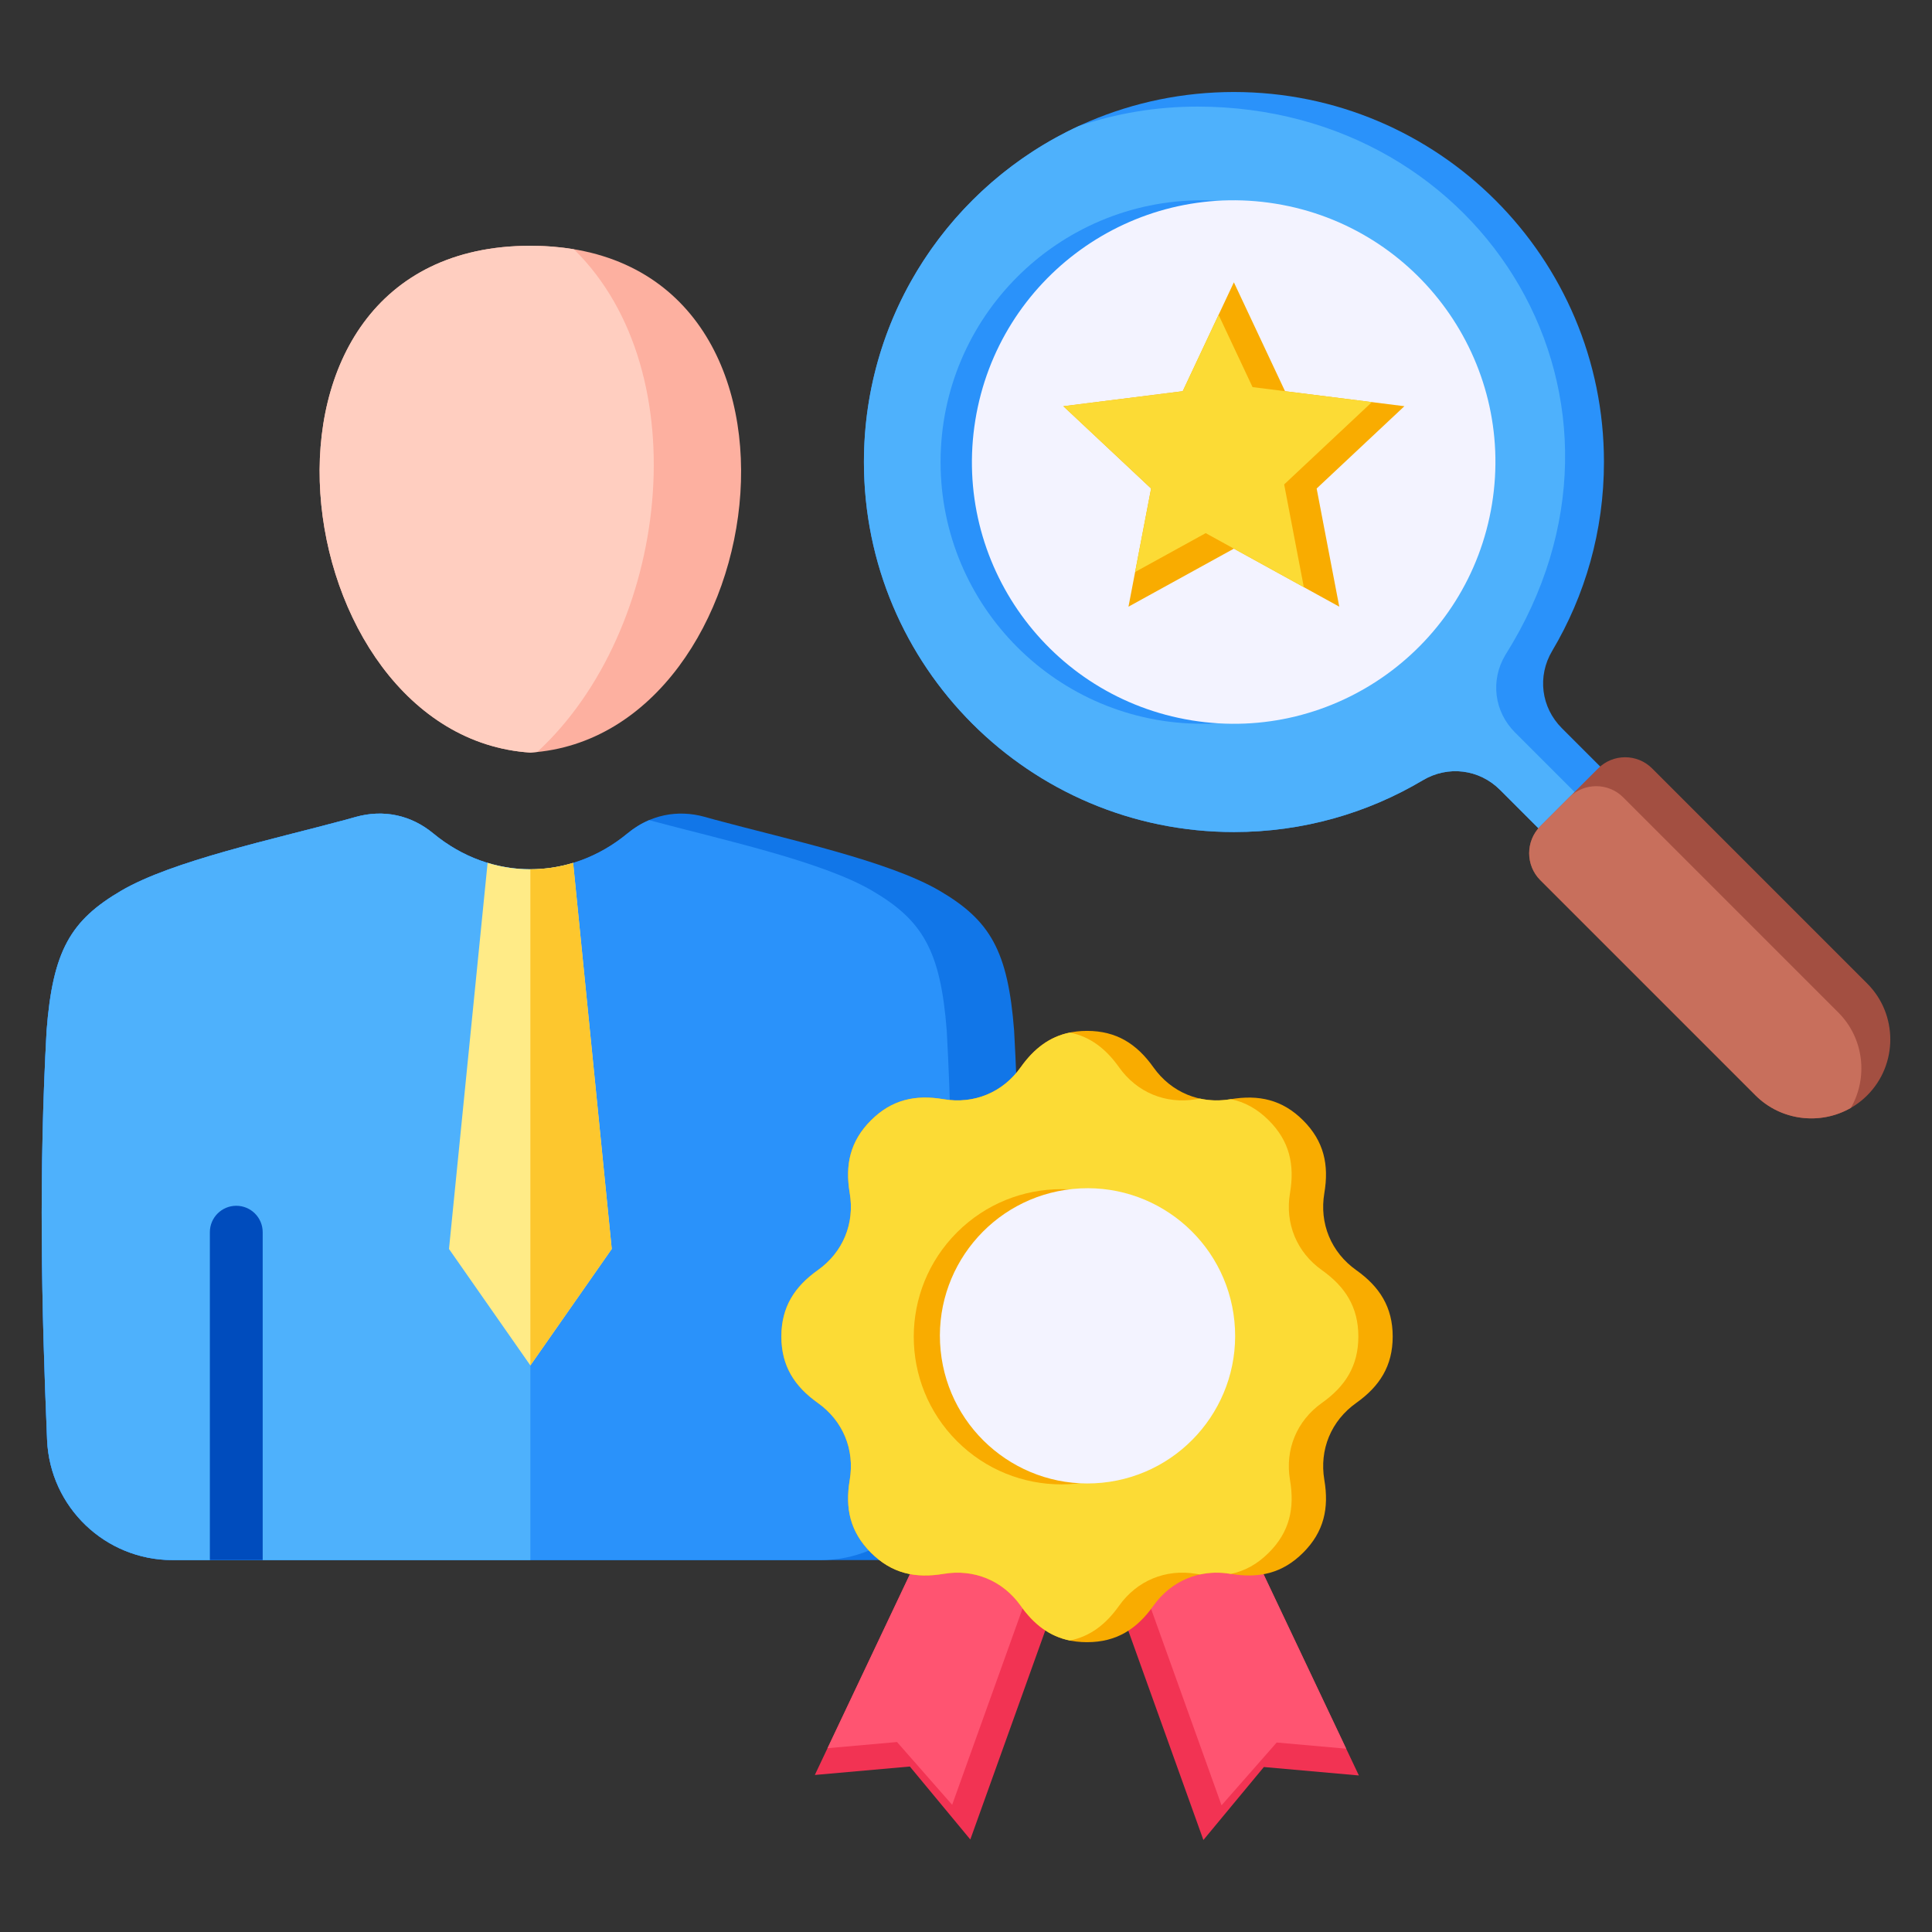 <svg id="Layer_1" viewBox="0 0 512 512" xmlns="http://www.w3.org/2000/svg" data-name="Layer 1"><rect x="0" y="0" width="512" height="512" fill="#333333" stroke="none"/><path d="m327.007 24.383c54.156 0 98.058 43.902 98.058 98.058 0 18.286-5.007 35.402-13.722 50.054-3.983 6.695-2.949 14.967 2.56 20.475l17.513 17.513-16.366 16.366-17.513-17.513c-5.509-5.508-13.78-6.542-20.475-2.56-14.652 8.716-31.769 13.722-50.055 13.722-54.156 0-98.058-43.902-98.058-98.058s43.902-98.058 98.058-98.058z" fill="#2a92fa" fill-rule="evenodd"/><path d="m424.645 217.254-9.595 9.595-17.513-17.513c-5.509-5.508-13.78-6.542-20.475-2.56-14.652 8.716-31.769 13.722-50.054 13.722-54.156 0-98.058-43.902-98.058-98.058 0-39.467 23.32-73.483 56.93-89.035 9.874-3.342 20.452-5.154 31.455-5.154 76.555 0 123.828 78.374 81.58 145.357-3.982 6.696-2.949 14.967 2.56 20.476z" fill="#4eb1fc" fill-rule="evenodd"/><path d="m494.839 260.653-57.021-57.021c-3.935-3.935-10.355-3.935-14.29 0l-15.331 15.331c-3.935 3.935-3.935 10.355 0 14.29l57.021 57.021c8.146 8.146 21.475 8.146 29.62 0s8.146-21.474 0-29.62z" fill="#a34f41" fill-rule="evenodd"/><path d="m415.863 211.298-7.665 7.665-.003.003c-3.931 3.935-3.93 10.353.003 14.287l57.021 57.021c6.822 6.822 17.278 7.929 25.281 3.325 4.604-8.003 3.496-18.458-3.326-25.28l-57.021-57.021c-3.935-3.936-10.355-3.935-14.29 0z" fill="#c86f5c" fill-rule="evenodd"/><circle cx="318.628" cy="122.439" fill="#2a92fa" r="69.367"/><circle cx="327.006" cy="122.439" fill="#f3f3ff" r="69.367" transform="matrix(.16 -.987 .987 .16 153.767 425.61)"/><g fill-rule="evenodd"><path d="m268.623 381.583c1.515-35.903 2.202-70.838.132-108.423-1.636-21.274-6.395-29.269-19.75-37.099-13.533-7.934-40.448-13.663-59.461-18.808l-2.724-.759c-7.37-2.053-14.631-.509-20.529 4.365-15.361 12.694-36.118 12.694-51.48 0-5.898-4.874-13.159-6.418-20.529-4.365l-2.724.759c-19.013 5.145-45.928 10.873-59.461 18.808-13.355 7.83-18.115 15.825-19.75 37.099-2.07 37.585-1.383 72.52.132 108.423.752 17.809 15.402 31.854 33.227 31.854h189.69c17.825 0 32.475-14.045 33.227-31.854z" fill="#1176e8"/><path d="m172.019 217.342c-2.012.859-3.933 2.034-5.728 3.517-15.362 12.695-36.118 12.694-51.48 0-5.898-4.874-13.159-6.418-20.529-4.365l-2.723.759c-19.013 5.145-45.928 10.874-59.461 18.808-13.355 7.83-18.115 15.825-19.75 37.099-2.07 37.585-1.383 72.52.132 108.423.752 17.809 15.402 31.854 33.227 31.854h171.832c17.825 0 32.475-14.045 33.227-31.854 1.515-35.903 2.202-70.838.132-108.423-1.636-21.274-6.395-29.269-19.75-37.099-13.455-7.888-40.135-13.597-59.128-18.719z" fill="#2a92fa"/><path d="m140.551 230.38c-9.029 0-18.059-3.174-25.74-9.52-5.898-4.874-13.159-6.418-20.529-4.365l-2.724.758c-19.013 5.145-45.928 10.874-59.461 18.808-13.355 7.83-18.115 15.825-19.75 37.098-2.07 37.585-1.383 72.52.132 108.423.752 17.809 15.402 31.854 33.227 31.854h94.845z" fill="#4eb1fc"/><path d="m140.551 199.444c-65.559-4.252-82.872-134.312 0-134.312s65.559 130.06 0 134.312z" fill="#fdb0a0"/><path d="m140.551 199.444c-65.559-4.252-82.872-134.312 0-134.312 4.094 0 7.934.329 11.545.933 33.304 32.649 25.207 101.012-9.701 133.202-.613.062-1.222.136-1.844.177z" fill="#ffcec0"/><path d="m129.219 228.669-10.232 102.32 21.565 30.867 21.565-30.867-10.232-102.319c-7.42 2.257-15.244 2.257-22.665 0z" fill="#ffeb87"/><path d="m140.551 361.855 21.565-30.867-10.233-102.319c-3.71 1.128-7.521 1.693-11.332 1.693v131.494z" fill="#fdc72e"/><path d="m55.615 413.437v-86.893c0-3.866 3.134-7 7-7s7 3.134 7 7v86.893z" fill="#004cbd"/><path d="m326.99 74.816 13.557 28.857 31.634 3.976-23.255 21.811 5.994 31.315-27.93-15.377-27.93 15.377 5.994-31.314-23.255-21.812 31.634-3.976z" fill="#f9ac00"/><path d="m345.528 155.604-18.538-10.206h-.001l-7.466-4.11-18.704 10.298 4.235-22.125-23.255-21.812 31.634-3.976 9.506-20.236 8.999 19.154 31.634 3.976-23.255 21.811z" fill="#fcdb35"/><path d="m324.569 395.466 35.548 75.052-25.181-2.237-16.025 19.336-28.038-78.168z" fill="#f23353"/><path d="m324.569 395.466 32.188 67.957-18.42-1.636-14.613 16.639-25.792-71.906z" fill="#ff5471"/><path d="m251.486 395.333-35.547 75.051 25.18-2.236 16.025 19.336 28.038-78.168z" fill="#f23353"/><path d="m251.487 395.333-32.188 67.957 18.42-1.636 14.612 16.639 25.792-71.906z" fill="#ff5471"/><path d="m270.487 282.849c-4.732 6.662-12.364 9.823-20.421 8.459-7.49-1.27-13.753.099-19.264 5.611-5.514 5.513-6.879 11.773-5.612 19.265 1.365 8.057-1.796 15.689-8.458 20.421-6.194 4.399-9.655 9.794-9.655 17.59s3.461 13.19 9.655 17.59c6.662 4.732 9.823 12.364 8.459 20.42-1.27 7.49.099 13.753 5.611 19.265 5.513 5.514 11.773 6.879 19.265 5.611 8.057-1.365 15.689 1.796 20.421 8.458 4.4 6.194 9.794 9.655 17.59 9.655s13.191-3.461 17.59-9.655c4.732-6.662 12.364-9.824 20.421-8.458 7.49 1.27 13.753-.099 19.265-5.611 5.514-5.513 6.879-11.773 5.611-19.265-1.365-8.056 1.796-15.689 8.458-20.42 6.194-4.4 9.655-9.794 9.655-17.59s-3.461-13.191-9.655-17.59c-6.662-4.732-9.823-12.364-8.459-20.421 1.27-7.49-.099-13.753-5.611-19.265-5.513-5.514-11.773-6.879-19.265-5.611-8.057 1.365-15.689-1.796-20.421-8.458-4.4-6.194-9.794-9.655-17.59-9.655s-13.19 3.461-17.59 9.655z" fill="#f9ac00"/><path d="m270.487 282.849c-4.732 6.662-12.364 9.824-20.421 8.459-7.49-1.27-13.753.099-19.264 5.611-5.514 5.513-6.879 11.773-5.612 19.265 1.365 8.057-1.796 15.689-8.458 20.421-6.194 4.4-9.655 9.794-9.655 17.59s3.461 13.19 9.655 17.59c6.662 4.732 9.823 12.364 8.459 20.421-1.27 7.49.099 13.753 5.611 19.265 5.513 5.514 11.773 6.879 19.265 5.611 8.057-1.365 15.689 1.797 20.421 8.459 3.488 4.91 7.601 8.103 13.04 9.215 5.439-1.113 9.552-4.305 13.04-9.215 4.732-6.662 12.364-9.824 20.42-8.459.345.058.689.111 1.029.158 2.573-.562 5.297-.628 8.072-.158l.105.017c3.645-.751 6.97-2.539 10.059-5.628 5.514-5.513 6.88-11.774 5.611-19.265-1.365-8.057 1.796-15.689 8.458-20.421 6.195-4.4 9.655-9.794 9.655-17.59s-3.461-13.19-9.655-17.59c-6.662-4.732-9.824-12.364-8.459-20.421 1.27-7.49-.099-13.753-5.611-19.265-3.09-3.091-6.416-4.878-10.061-5.628l-.103.017c-2.774.47-5.498.403-8.071-.158-.341.047-.684.1-1.03.158-8.057 1.365-15.689-1.796-20.42-8.458-3.488-4.91-7.601-8.102-13.04-9.215-5.439 1.113-9.552 4.305-13.04 9.215z" fill="#fcdb35"/></g><circle cx="281.338" cy="354.266" fill="#f9ac00" r="39.123" transform="matrix(.707 -.707 .707 .707 -168.102 302.698)"/><circle cx="288.077" cy="354.193" fill="#f3f3ff" r="39.123" transform="matrix(.995 -.099 .099 .995 -33.499 30.11)"/></svg>